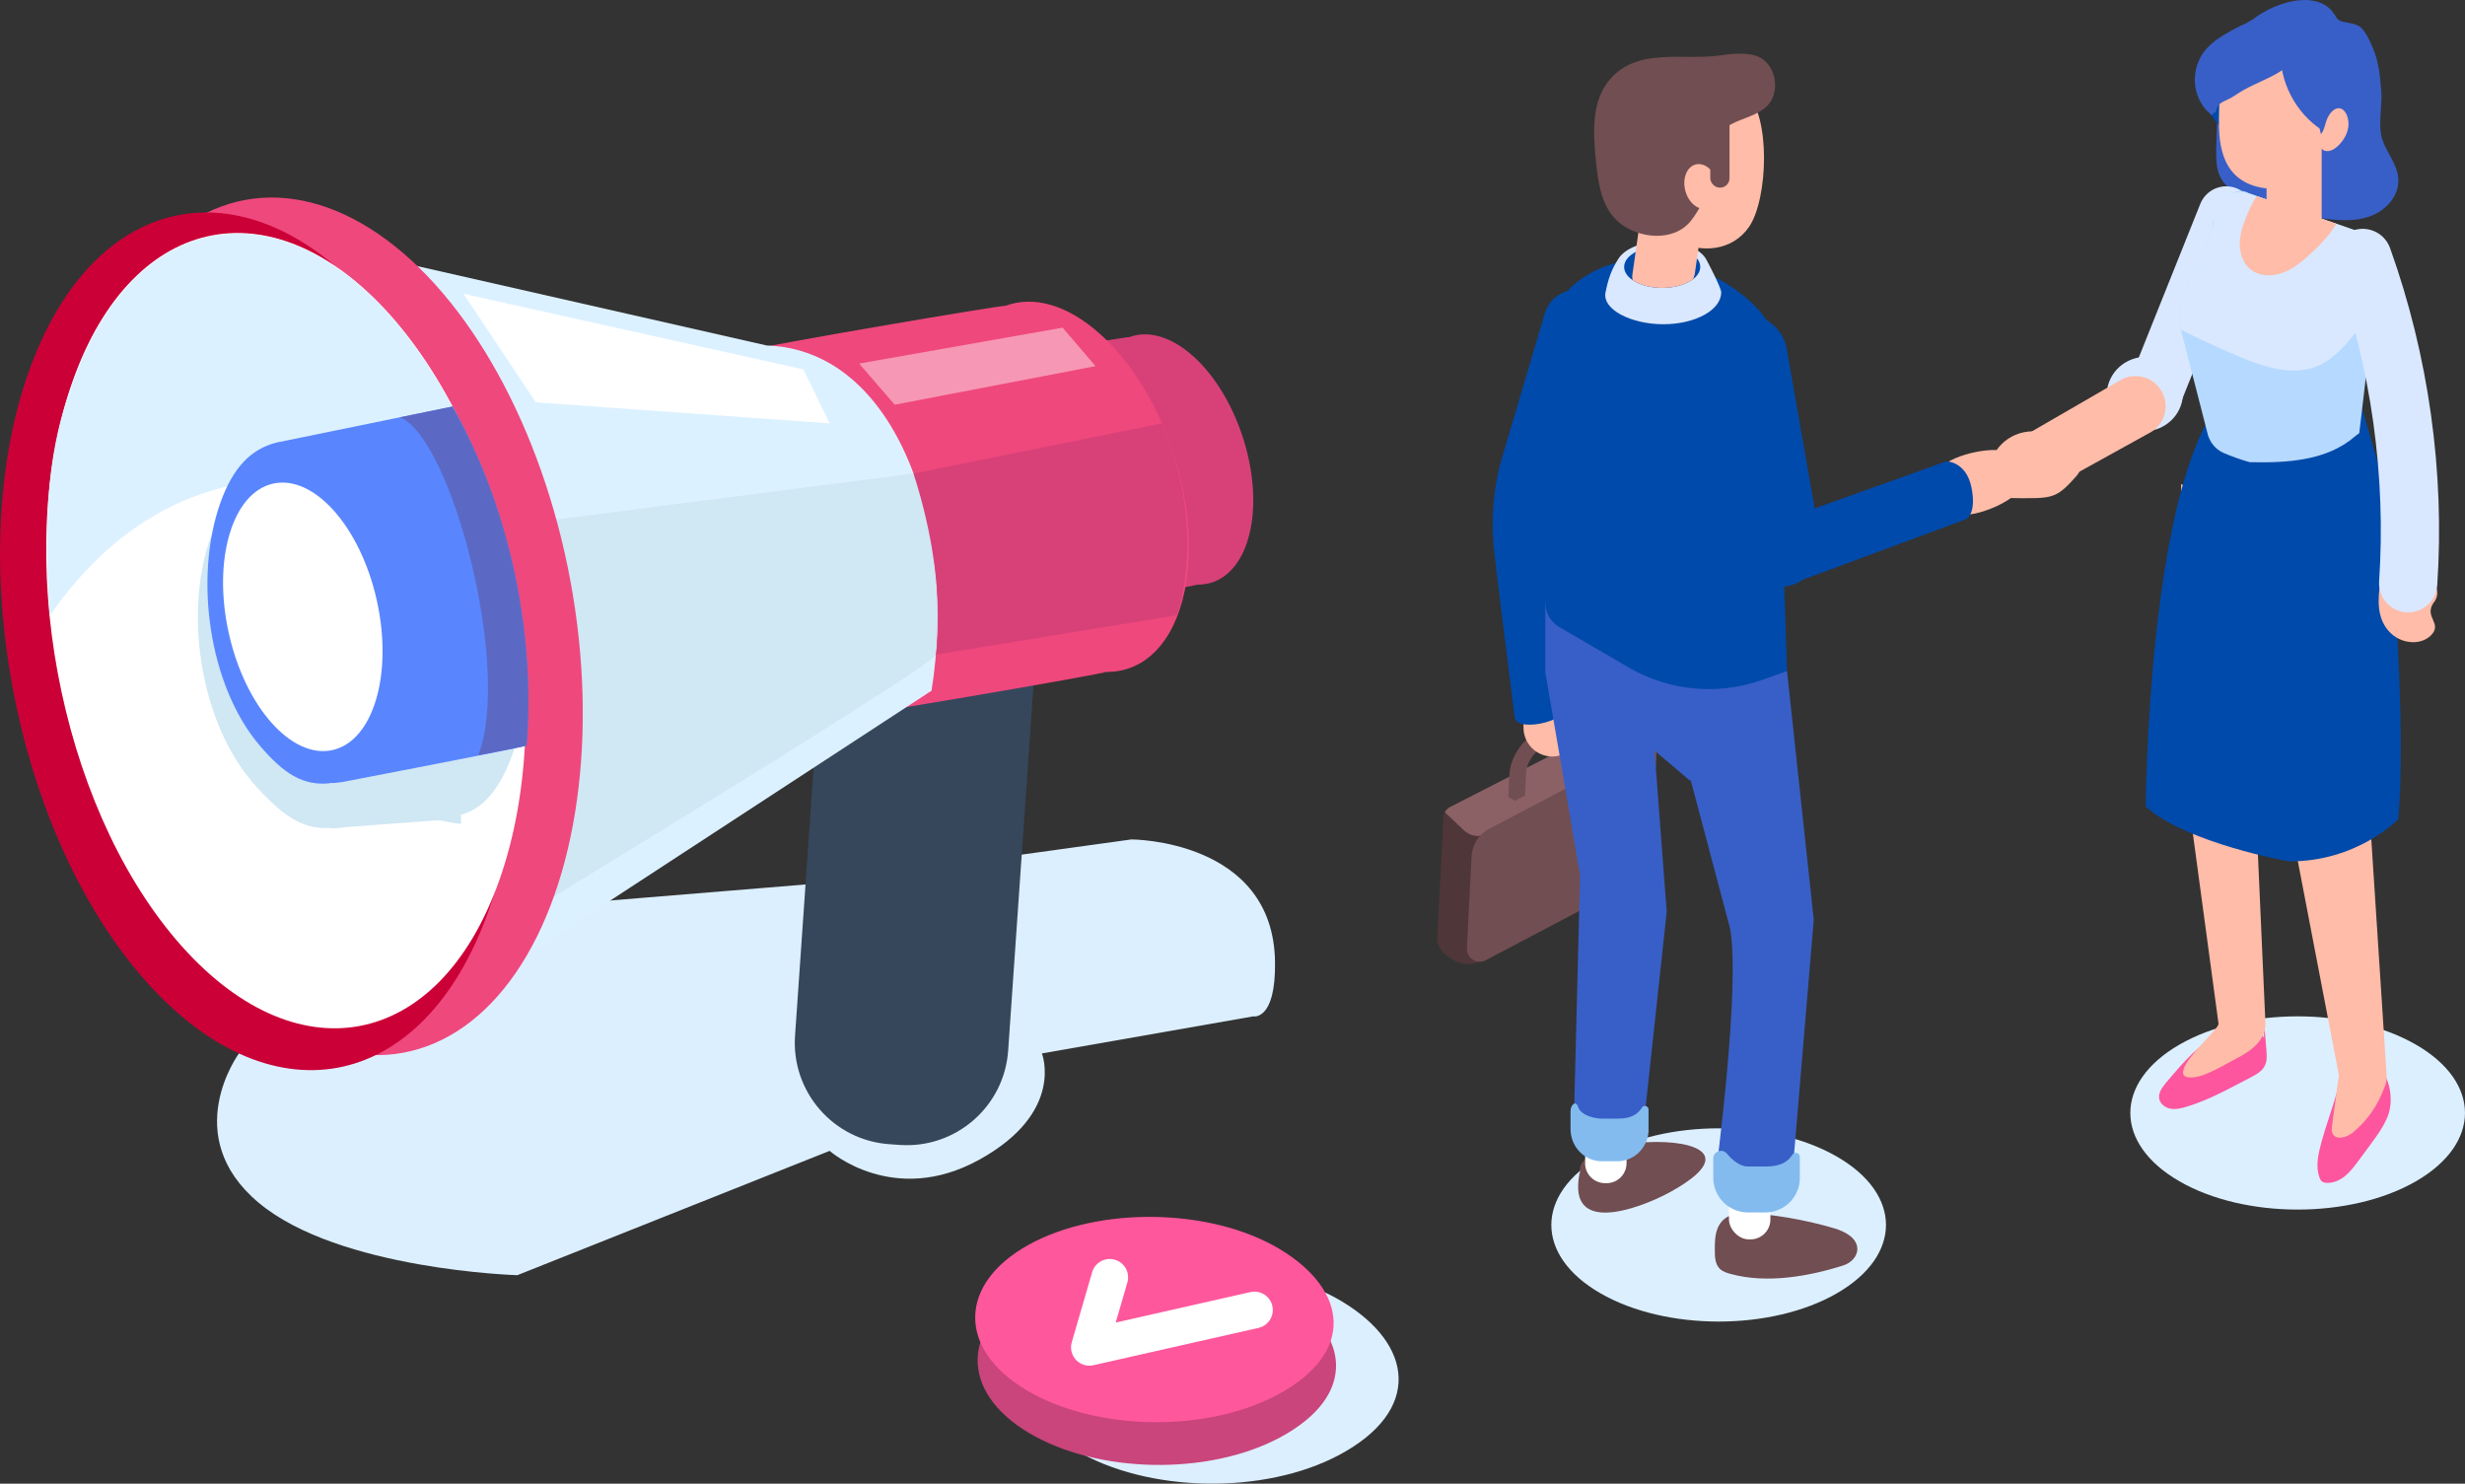 <?xml version="1.0" encoding="UTF-8"?><svg xmlns="http://www.w3.org/2000/svg" viewBox="0 0 469.54 282.6"><rect x="0" y="0" width="469.54" height="282.6" fill="#333333" stroke="none"/><defs><style>.cls-1{fill:#004aab;}.cls-2{fill:#ff579c;}.cls-3,.cls-4{fill:#fff;}.cls-5{fill:#ef487d;}.cls-6{fill:#ffbca8;}.cls-7{fill:#fd569e;}.cls-8{fill:#83bbef;}.cls-9{fill:#8585ff;}.cls-10{fill:#8b6166;}.cls-11{fill:#b6d9ff;}.cls-12{fill:#dcf1ff;}.cls-13{fill:#dcefff;}.cls-14{fill:#d0e7f4;}.cls-15{fill:#d9e8ff;}.cls-16{fill:#cb0037;}.cls-17{fill:#c9457b;}.cls-18{fill:#d84178;}.cls-19{fill:#36475c;}.cls-20{fill:#714e51;}.cls-21{fill:#5b69c5;}.cls-22{fill:#385fc7;}.cls-23{fill:#5986ff;}.cls-24{fill:#4f3639;}.cls-25{mix-blend-mode:multiply;}.cls-26{fill:none;stroke:#fff;stroke-linecap:round;stroke-linejoin:round;stroke-width:6.99px;}.cls-27{isolation:isolate;}.cls-4{opacity:.43;}</style></defs><g class="cls-27"><g id="_イヤー_2"><g id="image"><g><path class="cls-13" d="M61.54,182.89l-16.02,17.76s-11.54,15.62,3.74,28.43,49.28,13.81,49.28,13.81l59.49-23.68s12.13,10.72,28.51,1.68,11.92-20.24,11.92-20.24l40.26-7.06s4.32,.92,4.15-10.4c-.34-23.3-27.34-23.3-27.34-23.3l-62.1,8.58-60.37,4.95-31.53,9.47Z"/><g><path class="cls-9" d="M79.27,91.65c3.04,13.75-.23,26.17-7.31,27.73-7.08,1.57-15.29-8.31-18.33-22.06-3.04-13.75,.23-26.17,7.31-27.73,7.08-1.57,15.29,8.31,18.33,22.06Z"/><path class="cls-19" d="M169.43,217.94l1.95,.14c10.67,.74,19.92-7.31,20.66-17.98l6.37-92c.74-10.67-7.31-19.92-17.98-20.66l-1.95-.14c-10.67-.74-19.92,7.31-20.66,17.98l-6.38,92c-.74,10.67,7.31,19.92,17.98,20.66Z"/><path class="cls-18" d="M184.34,69.49c.97-.36,29.71-5.3,30.78-5.28,3.51-1.3,7.84-.21,12.11,3.59,8.3,7.4,13.2,22.23,10.95,33.12-1.42,6.84-5.32,10.5-10.09,10.44-.97,.36-29.71,5.3-30.78,5.28-3.51,1.3-7.84,.21-12.11-3.59-8.3-7.4-13.2-22.23-10.95-33.12,1.42-6.84,5.32-10.5,10.09-10.44Z"/><path class="cls-5" d="M146.03,66.05c1.44-.53,43.94-7.83,45.53-7.81,5.2-1.93,11.6-.31,17.91,5.31,12.28,10.95,19.53,32.88,16.19,48.99-2.1,10.12-7.87,15.53-14.92,15.44-1.43,.53-43.94,7.83-45.53,7.81-5.2,1.93-11.6,.31-17.91-5.31-12.28-10.95-19.53-32.88-16.19-48.98,2.1-10.12,7.87-15.53,14.92-15.44Z"/><path class="cls-12" d="M146.06,65.81L39.83,41.68l31.83,158.97,105.78-69.09c4.95-30.74-6.53-64.95-31.38-65.75Z"/><path class="cls-14" d="M52.67,105.81l18.88,85.61s106.53-64.43,106.72-66.73c.99-12.12-.49-24.35-4.26-34.5l-121.34,15.63Z"/><ellipse class="cls-5" cx="61.75" cy="119.31" rx="47.69" ry="82.6" transform="translate(-20.74 13.27) rotate(-10.52)"/><path class="cls-16" d="M5.45,70.88c-12.42,35.11-2.88,86.53,21.32,114.85,24.2,28.32,53.88,22.81,66.31-12.3,12.42-35.11,2.88-86.53-21.32-114.85C47.56,30.26,17.87,35.76,5.45,70.88Z"/><path class="cls-3" d="M13.85,72.58c-11.52,32.56-2.67,80.24,19.77,106.5,22.44,26.26,49.97,21.15,61.49-11.41,11.52-32.56,2.67-80.24-19.77-106.5-22.44-26.26-49.97-21.15-61.49,11.41Z"/><path class="cls-12" d="M96.2,102.81c-5.11-20.38-15.76-35.61-20.83-41.54-22.44-26.26-49.97-21.15-61.49,11.41-3.3,9.32-6.15,20.08-4.43,44.66,23.16-33.6,57.8-30.66,86.75-14.53Z"/><path class="cls-14" d="M97.87,142.97c5.02-14.18,.95-35.24-9.85-47.04-5.19-5.66-10.23-8.16-15.24-7.66h0l-.88,.02c-.22,.03-.78,.06-1,.1l-18.93,2.87c-.73,.04-1.61,.51-2.31,.51h3.1v-1.39c-5.01,1.12-10.36,5.56-12.71,12.2-5.02,14.18-1.99,35.49,8.81,47.29,5.09,5.56,8.91,8.19,13.92,7.81v.06l.93,.03c.55-.04,1.53-.11,2.06-.22l17.52-1.3c1.43,.03,3.04,.64,4.36,.64h.17v-1.69c5.01-1.42,7.89-6.06,10.06-12.22Z"/><path class="cls-23" d="M86.21,77.43c-.21,.03-33.47,6.85-33.47,6.85-5.01,1.23-8.43,4.9-10.78,11.54-5.02,14.18-2.23,34.78,7.54,46.22,4.6,5.39,8.25,7.65,13.25,7.16v-.04l1.05-.03c.51-.06,1.53-.16,2.02-.29,0,0,33.22-6.36,34.47-6.82,1.28-14.7-.46-40.12-14.09-64.59Z"/><path class="cls-21" d="M86.21,77.43c-.08,.01-4.46,.91-10.02,2.05,9.8,3.93,21.35,47.84,14.89,64.39,5.04-.96,8.84-1.71,9.23-1.85,1.28-14.7-.46-40.12-14.09-64.59Z"/><polygon class="cls-3" points="153.04 70.37 88.32 55.97 102.06 76.63 158.03 80.64 153.04 70.37"/><polygon class="cls-4" points="208.68 69.74 170.42 77.09 163.65 69.25 202.41 62.41 208.68 69.74"/></g><ellipse class="cls-3" cx="57.67" cy="117.5" rx="14.44" ry="26" transform="translate(-24.18 15.36) rotate(-12.57)"/><g><g><path class="cls-24" d="M313.95,139.3c1.06,1.15,1.61,2.68,1.53,4.24l-.67,13.14c-.04,.77,.3,1.48-.38,1.84l-1.31,.66-.35,6.96c-.04,.7-.44,1.33-1.07,1.65,0,0-30.33,15.51-30.39,15.54-2.59,1.32-7.7-1.47-7.54-4.61l1.17-23.04c.02-.34,.11-.67,.27-.96,.21-.41,.56-.77,.99-.99l33.13-16.94c.93-.48,2.06-.27,2.76,.49l1.85,2.01Z"/><path class="cls-10" d="M315.5,143.21l-.17,3.32-32.43,12.44c-1.39,.53-2.97,.22-4.05-.81l-3.63-3.45c.21-.41,.56-.77,.99-.99l33.13-16.94c.93-.48,2.06-.27,2.76,.49l2.08,2.25c.92,.99,1.39,2.31,1.32,3.66Z"/><path class="cls-20" d="M313.64,158.92h0c.67-.34,1.11-1.02,1.15-1.77l.75-14.71c.03-.6-.6-1-1.13-.73l-30.69,16.13c-2,1.02-3.3,3.03-3.41,5.27l-.89,17.5c-.1,1.88,1.88,3.16,3.56,2.31l28.21-14.87c.84-.43,1.56-1.55,1.61-2.49l.3-5.8c.02-.35,.22-.67,.54-.84Z"/><path class="cls-20" d="M302.56,141.09c.1-1.94,.05-3.13-1.26-3.38-.81-.91-2.97-1.11-4.58-.29l-4.1,2.1c-2.66,1.36-4.95,4.9-5.1,7.88l-.22,4.4,1.29,.73,1.89-.97,.22-4.4c.09-1.82,1.49-3.97,3.1-4.79l4.1-2.1c.43-.22,.83-.32,1.19-.32,.21,.35,.32,.81,.29,1.38l-.22,4.4,1.29,.73,1.89-.97,.22-4.4Z"/></g><path class="cls-6" d="M289.77,131.87c.22,.55,1.16,.78,1.87,1.24,2.17,1.4,5.79,1.59,8.1,.41,.65-.33,1.12-.74,1.42-1.18,0,.46,0,.9,0,1.32v.1c0,1.08,.01,2.02,.02,2.78v.46c0,.2,0,.37,0,.54v.87s0,.02,0,.03c0,.05,0,.09,0,.12,.03,3.03-2.42,5.5-5.45,5.53-.11,0-.22,0-.32,0-2.88-.15-5.19-2.53-5.21-5.45,0-1.06-.01-2.21-.02-3.42,0-1.16-.02-2.4-.03-3.66,.03,0-.42,.32-.39,.33Z"/></g><path class="cls-13" d="M415.13,225c12.45,7.19,32.62,7.19,45.07,0,12.45-7.19,12.45-18.84,0-26.02-12.45-7.19-32.62-7.19-45.07,0-12.45,7.19-12.45,18.84,0,26.02Z"/><path class="cls-22" d="M446.27,41.94c-1.1-.02-2.2-.12-3.29-.26-5.09-.63-10.09-1.96-14.82-3.92-1.88-.78-3.82-1.75-4.91-3.46-1.08-1.7-1.14-3.83-1.1-5.83,.17-7.34,.52-17.17,5.33-23.18,3.19-3.99,13.64-8.22,17.24-2.49,.19,.3,.35,.64,.61,.88,.35,.33,.84,.45,1.31,.54,.84,.16,1.71,.26,2.48,.63,1.38,.66,2.41,3.19,2.97,4.54,1.02,2.43,1.26,5.11,1.49,7.73,.24,2.73-.5,5.95-.02,8.53,.6,3.16,3.35,5.51,3.29,8.89-.05,2.95-2.4,5.49-5.15,6.56-1.73,.68-3.58,.88-5.45,.85Z"/><path class="cls-7" d="M431.29,194.98c.14,1.67,.28,3.34,.42,5.01,.08,.99,.16,2.04-.27,2.95-.52,1.1-1.67,1.73-2.75,2.29-3.97,2.06-7.84,4.26-12.14,5.56-.98,.3-2.02,.56-3.03,.4-1.02-.16-2.01-.86-2.22-1.86-.24-1.16,.57-2.24,1.33-3.15,3.22-3.81,6.57-7.73,11.05-9.94,1.32-.65,2.79-1.15,4.25-1,1.47,.16,2.93,1.1,3.31,2.53l.05-2.78Z"/><path class="cls-7" d="M455.39,209.62c-.03,1.09-.22,2.15-.58,3.04-.79,1.98-2.07,3.71-3.33,5.42-.75,1.01-1.49,2.02-2.24,3.03-.77,1.04-1.55,2.08-2.55,2.9-1,.81-2.26,1.38-3.55,1.29-.35-.02-.71-.11-.96-.36-.13-.14-.21-.31-.29-.49-.9-2.21-.29-4.71,.34-7.02,.88-3.24,2.06-6.29,2.94-9.49,.61-2.22,1.33-5.33,4.06-5.72,4.31-.58,6.24,3.63,6.15,7.41Z"/><path class="cls-6" d="M418.96,199.38c1.73-1.96,3.7-3.87,3.63-4.39l-5.73-42.45-1.41-60.33,14.35,6.09,23.39-3.56,.98,11.41-2.87,47.68,3.33,51.3c0,2.28-1.64,4.13-3.67,4.13h-2.52c-1.91,0-2.63-1.64-2.79-3.78l-9.93-51.75-1.27-19.61-1.05-19.25-3.6,41.3,1.72,38.64c.15,3.37-2.86,5.45-5.53,6.81-2.17,1.11-5.69,3.34-8.14,3.58-4.01,.4-1.22-3.21,1.1-5.84Z"/><path class="cls-1" d="M450.01,78.04l4.57,15.73s4.08,40.05,2.27,62.27c0,0-7.92,8.18-20.93,8.02,0,0-19.47-3.45-27.19-10.43,0,0,.33-57.38,13.33-75.93l27.94,.35Z"/><path class="cls-15" d="M426.03,35.87h0c2.73,1.09,4.05,4.19,2.96,6.91l-13.8,34.46c-1.09,2.73-4.19,4.05-6.91,2.96h0c-2.73-1.09-4.05-4.19-2.96-6.91l13.8-34.46c1.09-2.73,4.19-4.05,6.91-2.96Z"/><path class="cls-20" d="M430.79,31.13l.05,.04c.02-.08,.02-.17,.02-.25,0,.08-.02,.15-.07,.21Z"/><path class="cls-11" d="M452.16,59.11l-2.76,23.4c-.3,.21-.59,.42-.87,.66-5.33,4.58-12.82,5.03-20.02,4.86-1.59-.46-3.23-1.02-4.92-1.74-1.61-.68-2.81-2.19-3.17-4.03l-5.01-19.52-.07-.34c-.5-2.63-.11-5.35,1.1-7.68l3.8-7.3,1.15-3.91c.37-4.31,3.96-8.6,7.05-6.66l1.42,.49,2.27,.79,10,3.49,2.92,1.01,5.69,1.98c2.7,.94,4.22,4.04,3.43,7l-2,7.5Z"/><path class="cls-15" d="M454.16,51.6l-2,7.5c-1.01,1.24-2,2.48-3.02,3.73-2.12,2.63-4.33,5.32-7.28,6.7-4.9,2.29-10.53,.42-15.51-1.69-3.08-1.29-6.13-2.68-9.13-4.15-.61-.29-1.23-.6-1.83-.95l-.07-.34c-.5-2.63-.11-5.35,1.1-7.68l3.8-7.3,1.45-4.94c.07-3.28,2.65-6.92,6.75-5.63l1.42,.49,2.27,.79,10,3.49,2.92,1.01,5.69,1.98c2.7,.94,4.22,4.04,3.43,7Z"/><path class="cls-6" d="M445.04,42.63c-1.41,2.32-3.35,4.33-5.4,6.14-1.54,1.37-3.19,2.67-5.15,3.3-1.94,.64-4.26,.51-5.84-.79-1.28-1.06-1.93-2.74-2-4.39-.08-1.66,.35-3.3,.93-4.85,.6-1.63,1.36-3.21,2.26-4.7l2.27,.79,10,3.49,2.92,1.01Z"/><path class="cls-6" d="M463.46,114.93h0c1.35-1.48,.95-3.7-.94-4.65-1.63-.82-3.57-1.18-5.43-.93-1.29,.17-2.61,.67-3.3,1.62-.5,.69-.61,1.54-.66,2.36-.11,1.68,0,3.4,.67,4.98,.92,2.14,3.02,4,5.91,4.01,1.27,0,2.47-.45,3.31-1.27,2.33-2.29-1.26-3.44,.45-6.11Z"/><path class="cls-3" d="M412.17,59.94l.12,.25s-.06,0-.1,0c0-.08-.02-.17-.02-.26Z"/><rect class="cls-6" x="431.84" y="25.93" width="10.4" height="19.13"/><g class="cls-25"><polygon class="cls-6" points="441.22 29.31 431.79 39.2 431.74 39.06 431.74 32.4 441.22 29.31"/></g><path class="cls-1" d="M419.88,17.11c0,4.84,3.56,8.76,7.94,8.76s7.94-3.92,7.94-8.76-3.56-8.76-7.94-8.76-7.94,3.92-7.94,8.76Z"/><path class="cls-20" d="M441.64,22.22s.03,.02,.03,.02c.03-.05,.03-.15,.03-.22,0,.07-.02,.15-.07,.2Z"/><path class="cls-6" d="M442.04,25.35c-1.3-6.64-5.54-13.58-12.69-14.76-.64-.11-.75-.7-.53-1.16-.13-.33-.09-.7,.11-.94-.07,0-.14-.02-.2-.03-1.37-.18-2.85-.21-4.08,.51-.82,.47-1.46,1.36-1.65,2.34-.09,.35-.09,.72-.03,1.07-.09,2.73-.17,5.44-.26,8.17-.03,1.23-.07,2.47-.03,3.74,.1,3,.61,5.96,2.33,8.17,1.89,2.46,4.95,3.43,7.85,3.51,1.6,.04,3.25-1.12,4.67-1.97,2.68-1.64,3.93-4.24,4.6-7.58,.04-.23,.07-.46,.11-.69-.09-.1-.17-.21-.2-.37Z"/><path class="cls-22" d="M437.42,7.84c-.32-1.48-1.36-2.85-2.84-3.75-.85-.51-1.77-.72-2.73-.7-1.36-.32-2.74,.25-3.99,1.03-.88,.38-1.76,.83-2.63,1.3-2.01,1.09-4.04,2.32-5.41,4.15-1.56,2.08-2.12,4.88-1.5,7.4,.4,1.62,1.36,3.39,2.73,4.41,.22,.81,.76-.86,.97-.05,.33-2.48,1.76-2.09,3.81-3.52,2.05-1.43,4.41-2.34,6.64-3.45,1.47-.73,2.92-1.58,3.95-2.86,.29-.36,.52-.73,.69-1.11,.56-.71,.73-1.62,.31-2.85Z"/><g><path class="cls-6" d="M440.83,25.81c.22,.17,.48,.17,.72,.08,.02-.08,.01-.18,.05-.26l-.77,.18Z"/><path class="cls-6" d="M445.89,20.69c-1.13-.39-2.25,.87-2.75,2.31-.25,.72-.4,1.52-.76,2.15-.2,.35-.5,.62-.82,.73-.32,1.12,.33,2.53,1.23,2.82,.96,.32,1.97-.3,2.76-1.11,.85-.87,1.6-2.05,1.77-3.48,.17-1.43-.4-3.08-1.43-3.43Z"/></g><path class="cls-15" d="M458.73,116.64c2.89,0,5.33-2.24,5.52-5.17,1.46-21.55-1.65-43.75-8.98-64.21-1.03-2.88-4.2-4.38-7.09-3.35-2.88,1.03-4.38,4.2-3.35,7.09,6.82,19.03,9.71,39.69,8.35,59.73-.21,3.05,2.1,5.7,5.16,5.9,.13,0,.25,.01,.38,.01Z"/><path class="cls-6" d="M454.22,206.98c-1.14,3.36-3.23,6.4-5.95,8.67-1.17,.98-3.27,1.64-3.95,.27-.23-.48-.17-1.04-.1-1.57,.49-3.64,.99-7.28,1.48-10.93,.15-1.11,.34-2.3,1.11-3.11,1.44-1.51,4.18-.75,5.4,.94,1.22,1.69,1.35,3.91,1.43,5.99l.57-.27Z"/><path class="cls-15" d="M401.72,77.57c1.34,3.66,5.49,5.51,9.27,4.12,3.78-1.39,5.75-5.48,4.41-9.14s-5.49-5.51-9.27-4.12c-3.78,1.39-5.75,5.48-4.41,9.14Z"/><path class="cls-6" d="M411.89,74.77h0c1.44,2.82,.32,6.28-2.5,7.72l-16.83,9.31c-2.82,1.44-6.28,.32-7.73-2.5h0c-1.44-2.82-.11-5.98,2.71-7.42l16.62-9.62c2.82-1.44,6.28-.32,7.72,2.5Z"/><path class="cls-22" d="M442.32,24.79c-5.08-3.27-8.21-9.36-7.92-15.39,3.09,1.05,5.72,3.37,7.15,6.3,1.43,2.93,1.64,6.43,.57,9.51l.2-.41Z"/><path class="cls-6" d="M368.87,90.42c-.76,3.37,1.13,6.74,4.22,7.53,3.09,.79,11.69-2.7,12.45-6.06s-.91-5.21-4-6c-3.09-.79-11.91,1.17-12.67,4.54Z"/><path class="cls-13" d="M304.84,246.33c12.45,7.19,32.62,7.19,45.07,0,12.45-7.19,12.45-18.84,0-26.02-12.45-7.19-32.62-7.19-45.07,0-12.45,7.19-12.45,18.84,0,26.02Z"/><path class="cls-20" d="M321.61,218.18c-6.7-1.84-21.39,.24-20.63,4.9-.23,.86-.33,1.8-.37,2.67-.33,9.35,13.08,3.79,17.69,1.22,8.63-4.8,7.63-7.61,3.31-8.79Z"/><path class="cls-1" d="M298.09,90.48c-1.35,4.53-1.67,9.31-1,13.96,.3,2.29,.86,4.56,1.65,6.73l-.19,22.71c1.17,3.21-9,5.72-10,3,0,0-3.67-28.92-4.03-32.81-.52-5.74,.02-11.59,1.66-17.13l8.09-27.29c1-3.27,4.45-5.17,7.73-4.17,3.29,.97,5.16,4.43,4.19,7.73l-8.09,27.26Z"/><path class="cls-20" d="M330.46,231.43c-1.44-.03-2.69,1.11-3.25,2.44-.56,1.32-.57,2.81-.57,4.25,0,1.26,.05,2.66,.95,3.55,.58,.57,1.4,.8,2.18,1.01,6.81,1.84,14.81,.44,21.38-1.66,1.39-.44,2.64-1.65,2.64-3.11,0-2.12-2.37-3.35-4.4-3.95-5.52-1.64-12.18-2.82-17.96-2.95-1.09-.02-2.52,.47-2.42,1.55l1.45-1.12Z"/><path class="cls-3" d="M305.78,211.36h.31c2.09,0,3.79,1.7,3.79,3.79v6.4c0,2.09-1.7,3.79-3.79,3.79h-.31c-2.09,0-3.79-1.7-3.79-3.79v-6.4c0-2.09,1.7-3.79,3.79-3.79Z" transform="translate(609.05 440.6) rotate(-179.27)"/><rect class="cls-3" x="329.34" y="222.09" width="7.89" height="13.98" rx="3.79" ry="3.79" transform="translate(666.57 458.16) rotate(180)"/><path class="cls-22" d="M340.39,127.83l-7.95-19.06-38.09,5.92v13.36s6.41,37.18,6.63,38.67l-1.18,46.56c.31,2.15,3,4.72,5.17,4.88l2.31,.17c2.78,.2,6.03-2.07,5.9-4.85l4.3-39.81-2.32-30.69,6.71,5.68,.18-.06,7.49,28.21c2.06,10.91-2.74,46.98-2.74,46.98,.21,2.47,3.2,4.37,5.67,4.37h3.28c2.63,0,5.69-2.13,5.69-4.77l4.05-48.2-5.09-47.36Z"/><path class="cls-1" d="M295.42,62.52c-.53,3.8,.05,8.03-.06,12.57-.34,13.2-.67,26.4-1,39.59-.05,1.95,.97,3.78,2.66,4.76l12.56,7.31c5.77,3.55,12.45,5.02,19.07,4.35,2.31-.25,4.62-.75,6.86-1.54l4.9-1.74c-.46-15.81-1.24-31.65-1.39-47.46-.11-11.55,1.92-18.19-9.14-25.68-8.18-5.54-19.6-7.6-28.23-1.85-4.16,2.78-5.7,6.03-6.21,9.68Z"/><path class="cls-8" d="M336.24,222.19h-3.28c-1.51,0-2.9-1.13-4.01-2.45-.89-1.06-2.6-.45-2.6,.93v3.66c0,3.65,2.96,6.61,6.61,6.61h3.28c3.44,0,6.3-2.63,6.59-6.06v-4.53c0-.77-.99-1.04-1.41-.4-.78,1.2-2.1,2.27-5.18,2.24Z"/><path class="cls-8" d="M308.08,213.07h-2.96c-1.36,0-4.03-.6-4.54-2.28-.37-1.21-1.42-.42-1.42,.87v3.39c0,3.39,2.67,6.14,5.96,6.14h2.96c3.1,0,5.68-2.44,5.94-5.62v-4.21c0-.71-.89-.97-1.27-.37-.71,1.11-1.89,2.11-4.67,2.08Z"/><g><path class="cls-6" d="M372.78,93.52l-30.48,10.91,30.48-10.91Z"/><path class="cls-1" d="M340.9,110.27c1.1,.26,2.28,.22,3.42-.19l30.22-11.2s2-1,1-6-4.78-5.02-4.78-5.02l-30.48,10.91c-3.12,1.12-4.75,4.55-3.63,7.68,.71,1.98,2.35,3.36,4.26,3.82Z"/></g><path class="cls-1" d="M335.28,110.87c-2.08-1.1-3.65-3.12-4.08-5.6l-6.34-36.21c-.75-4.26,2.11-8.3,6.39-9.02,4.27-.72,8.34,2.15,9.09,6.41l6.34,36.21c.75,4.26-2.11,8.3-6.39,9.02-1.78,.3-3.52-.02-5.01-.81Z"/><path class="cls-15" d="M305.83,55.69c.48-2.45,1.09-4.33,2.48-6.44l-.49,1.59h0c0-2.68,3.94-4.85,8.8-4.85,4.1,0,7.54,1.55,8.51,3.64,0,0,2.73,5.12,2.73,6.06,0,3.35-4.93,6.07-11.02,6.07s-11.66-2.78-11.02-6.07Z"/><path class="cls-1" d="M309.37,50.84c0,.96,.62,1.85,1.63,2.52,1.33,.91,3.35,1.48,5.62,1.48,2.42,0,4.56-.66,5.88-1.66,.86-.66,1.37-1.46,1.37-2.34,0-.57-.22-1.12-.62-1.62-1.14-1.39-3.68-2.37-6.63-2.37-1.97,0-3.75,.42-5.05,1.14-1.36,.72-2.2,1.74-2.2,2.85Z"/><path class="cls-20" d="M317.19,30.86s.04,.02,.06,.04c.02-.08,.02-.17,.02-.25,0,.08-.02,.16-.08,.21Z"/><path class="cls-6" d="M311,53.36c1.33,.91,3.35,1.48,5.62,1.48,2.42,0,4.56-.66,5.88-1.66,.13-.25,.21-.52,.25-.79h.05l.45-3.17,1.65-11.62h-11.86l-1.48,10.38-.63,4.41c-.05,.33-.02,.66,.06,.97Z"/><path class="cls-6" d="M310.1,36.45c-2.71-4.88-3.24-10.53,1.81-14.86,4.05-3.48,15.89-8.2,20.52-4.13,4.97,4.37,4.34,20.47,.75,25.73-3.17,4.64-9.17,5.13-13.72,2.68-3.32-1.79-7.1-5.33-9.37-9.41Z"/><path class="cls-20" d="M305.98,39.27c.57,1.13,1.32,2.16,2.3,3,3.76,3.22,10.51,3.9,13.79-.19,3.03-3.79,5.23-10.52,5.38-15.03,.18-5.47,9.67-3.37,10.61-9.88,.33-2.32-.59-4.89-2.6-6.1-1.97-1.19-5.37-.88-7.64-.54-7.27,1.09-16.01-1.67-21.33,4.8-3.37,4.1-3.02,9.99-2.5,15.27,.29,2.94,.69,6.09,1.98,8.67Z"/><path class="cls-6" d="M321.04,36.38c.63,2.31,2.5,3.79,4.18,3.32,1.68-.48,2.53-2.74,1.9-5.04-.63-2.31-2.5-3.79-4.18-3.32-1.68,.48-2.53,2.74-1.9,5.04Z"/><rect class="cls-20" x="325.78" y="21.7" width="3.66" height="14.04" rx="1.78" ry="1.78"/><path class="cls-6" d="M395.61,90.57c-3.37,3.86-4.42,4.32-9.07,4.32s-7.76,.32-7.76-4.32,3.77-8.41,8.41-8.41,11.47,4.91,8.41,8.41Z"/><path class="cls-18" d="M174.01,90.19l47.31-9.55s8.46,17.13,3,36.53l-46.05,7.52s2.46-13.54-4.26-34.5Z"/><path class="cls-13" d="M255.58,247.87c-13.78-8.26-36.34-8.64-50.38-.84-14.05,7.8-14.26,20.82-.48,29.09,13.78,8.26,36.09,8.64,50.39,1,15.73-8.4,14.25-20.99,.47-29.25Z"/><path class="cls-17" d="M244.21,246.05c-13.09-7.85-34.51-8.2-47.85-.79s-13.55,19.78-.46,27.62c13.09,7.85,34.27,8.21,47.86,.95,14.94-7.98,13.53-19.93,.45-27.78Z"/><path class="cls-2" d="M243.75,237.91c-13.09-7.85-34.51-8.2-47.85-.79-13.34,7.41-13.55,19.78-.46,27.62,13.09,7.85,34.27,8.21,47.86,.95,14.94-7.98,13.53-19.93,.45-27.78Z"/><polyline class="cls-26" points="211.39 243.3 207.51 256.63 238.95 249.52"/></g></g></g></g></svg>